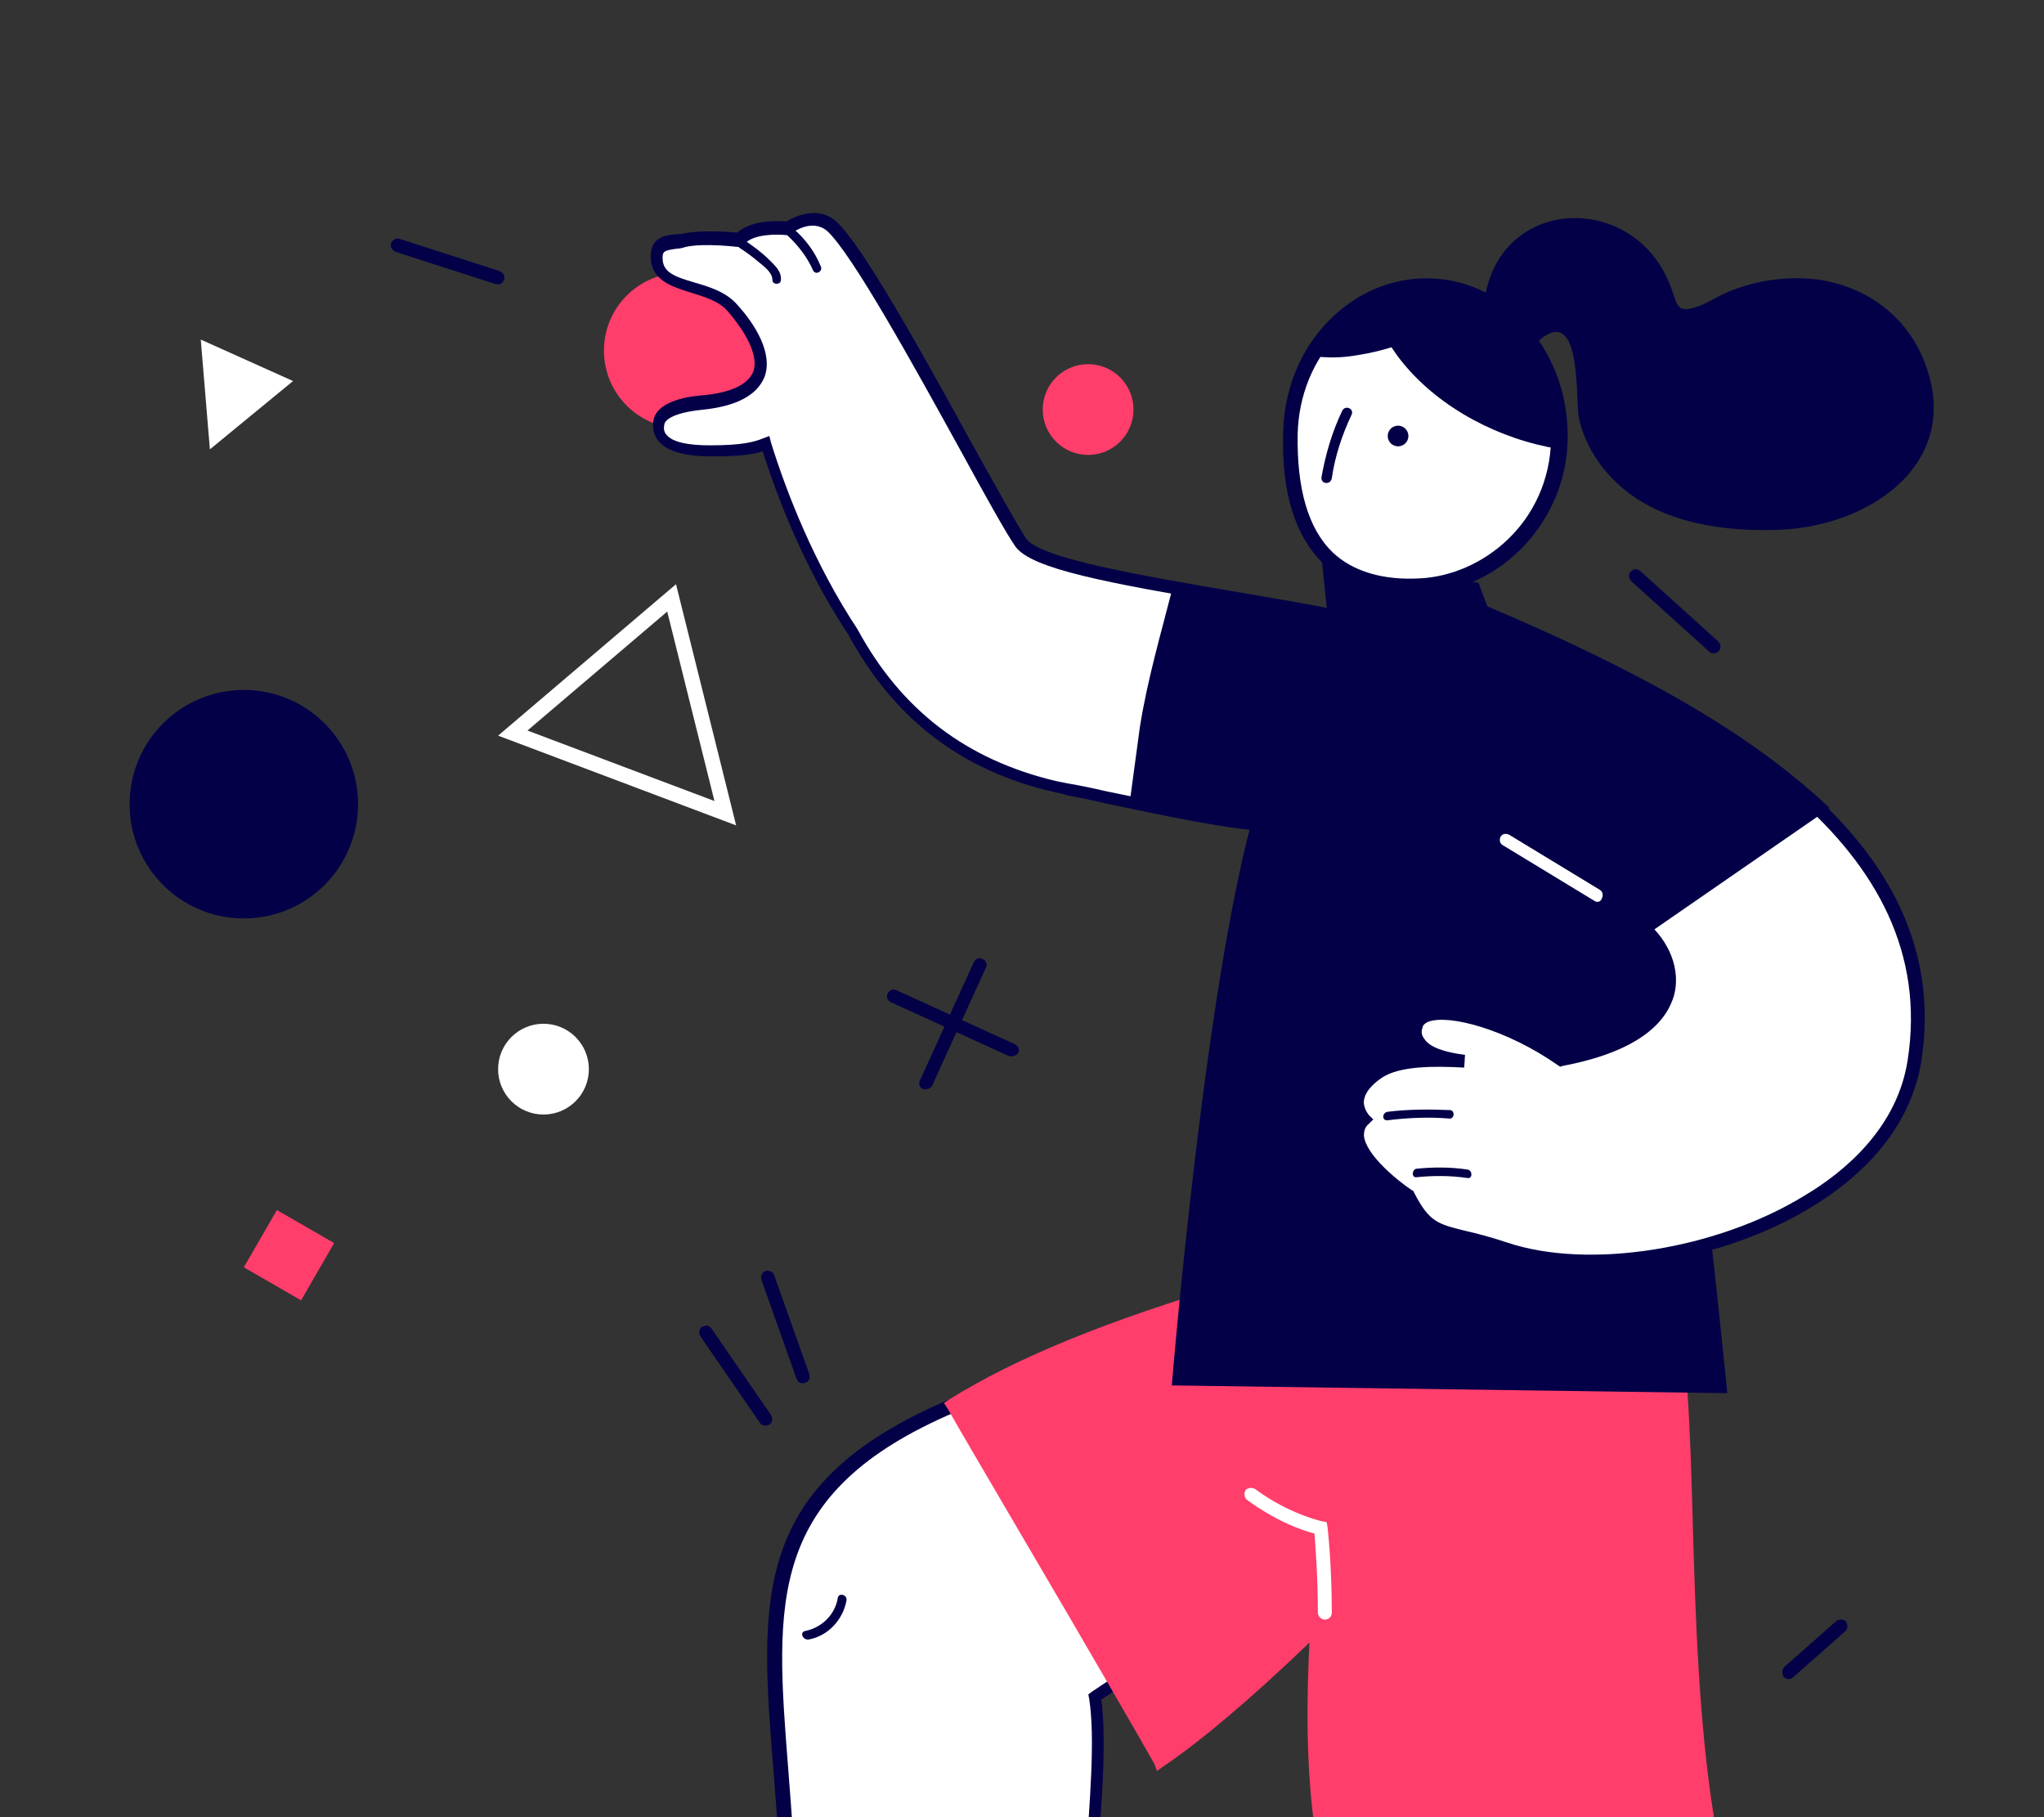 <svg width="270" height="240" viewBox="0 0 270 240" fill="none" xmlns="http://www.w3.org/2000/svg">
<rect x="0" y="0" width="270" height="240" fill="#333333" stroke="none"/>
<g clip-path="url(#clip0)">
<circle cx="32.209" cy="106.212" r="15.089" fill="#030047"/>
<circle cx="143.733" cy="54.089" r="5.995" fill="#FF3E6C"/>
<circle cx="71.791" cy="141.205" r="5.995" fill="white"/>
<circle cx="90.054" cy="46.305" r="10.277" fill="#FF3E6C"/>
<path d="M104.008 262.502C104.123 259.859 104.123 256.987 104.123 253.885C103.893 219.648 93.094 199.543 125.722 185.641C135.143 181.62 146.632 175.187 163.52 170.246C181.558 164.961 176.848 166.8 176.848 166.8L202.123 185.067C149.044 221.257 152.951 218.5 144.449 224.244C145.828 232.746 143.185 249.405 142.611 266.064C129.858 265.144 116.876 264.11 104.008 262.502Z" fill="white"/>
<path d="M143.644 266.868V265.949C143.873 259.515 144.333 253.311 144.793 247.222C145.597 237.916 146.171 229.874 145.482 224.474C150.882 220.798 151.226 220.568 167.196 209.768L203.73 184.837L178.34 166.57C178.34 166.455 178.34 166.225 178.34 166.111C177.995 165.077 177.995 164.962 163.405 169.327C150.882 173.004 141.231 177.485 133.419 181.161C130.546 182.54 127.904 183.689 125.376 184.837C99.182 195.982 100.331 211.032 102.169 233.78C102.628 239.754 103.203 246.533 103.203 253.886C103.203 256.988 103.203 259.86 103.088 262.502V263.306L103.892 263.421C116.3 264.915 129.053 266.064 142.725 266.868H143.644ZM200.858 184.952L166.392 208.39C150.077 219.534 150.077 219.534 144.218 223.44L143.759 223.785L143.873 224.359C144.678 229.529 143.988 237.686 143.299 247.222C142.839 253.081 142.38 259.056 142.15 265.145C129.053 264.34 116.99 263.192 105.041 261.813C105.156 259.4 105.156 256.758 105.156 253.886C105.156 246.533 104.581 239.639 104.122 233.665C102.399 211.607 101.135 197.131 126.296 186.446C128.823 185.412 131.465 184.148 134.338 182.769C142.035 179.208 151.686 174.727 164.094 171.051C172.021 168.753 175.353 167.834 176.732 167.489L200.858 184.952Z" fill="#030047"/>
<path d="M153.179 232.633C151.915 230.336 131.58 195.524 125.835 185.529C134.567 180.014 146.745 175.074 163.634 170.134C181.671 164.849 176.961 166.687 176.961 166.687L202.236 184.955C173.169 217.583 158.464 229.072 153.179 232.633Z" fill="#FF3E6C"/>
<path d="M152.833 233.895L153.638 233.321C159.957 229.07 174.662 217.236 202.925 185.412L203.614 184.723L178.339 166.57C178.339 166.455 178.339 166.225 178.339 166.111C177.994 165.077 177.994 164.962 163.403 169.327C146.285 174.383 134.221 179.323 125.375 184.837L124.686 185.297L125.145 185.986C127.098 189.433 130.775 195.637 134.796 202.53C142.379 215.398 151.685 231.482 152.489 232.976L152.833 233.895ZM201.087 185.067C173.743 215.743 159.152 227.461 153.523 231.367C151.455 227.691 143.413 213.904 136.289 201.726C132.498 195.292 129.051 189.433 126.983 185.871C135.6 180.587 147.434 175.876 163.863 170.936C171.79 168.638 175.122 167.719 176.5 167.374L201.087 185.067Z" fill="#FF3E6C"/>
<path d="M220.272 171.508C224.868 188.971 219.468 236.19 231.416 260.202C238.31 273.989 268.525 327.642 268.525 327.642L218.779 357.628C218.779 357.628 213.838 351.768 218.779 345.22C223.719 338.671 229.233 334.88 212 306.502C187.759 266.636 178.682 246.071 178.682 203.907C178.682 185.18 180.291 168.291 180.291 168.291L220.272 171.508Z" fill="white"/>
<path d="M218.549 358.664L269.675 327.874L269.215 327.185C268.871 326.61 238.885 273.531 232.106 259.86C224.753 245.154 224.064 220.683 223.49 201.152C223.145 188.744 222.8 178.059 221.077 171.395L220.962 170.821H220.388L179.602 167.489L179.487 168.293C179.487 168.408 177.879 185.412 177.879 204.024C177.879 245.269 186.266 265.949 211.311 307.079C227.281 333.274 223.375 338.099 219.009 343.614C218.664 343.958 218.434 344.303 218.09 344.763C212.805 351.771 218.09 358.205 218.09 358.205L218.549 358.664ZM267.377 327.185L219.009 356.366C217.975 354.758 215.792 350.392 219.468 345.682C219.813 345.337 220.043 344.992 220.388 344.533C225.213 338.444 229.349 333.159 212.805 306.045C187.874 265.145 179.602 244.694 179.602 203.909C179.602 187.71 180.866 172.774 181.21 169.213L219.698 172.429C221.307 178.978 221.536 189.318 221.881 201.266C222.455 222.061 223.145 245.614 230.613 260.664C236.932 273.302 263.701 320.751 267.377 327.185Z" fill="#030047"/>
<path d="M216.367 313.974C215.103 311.676 213.725 309.149 212.001 306.506C187.76 266.64 178.684 246.075 178.684 203.91C178.684 185.184 180.292 168.295 180.292 168.295L220.273 171.627C224.869 189.09 219.469 236.309 231.418 260.321C234.749 266.869 243.251 282.609 251.408 297.085C239.919 302.945 228.201 308.689 216.367 313.974Z" fill="white"/>
<path d="M216.023 315.122L216.712 314.777C228.086 309.607 239.575 304.093 251.753 297.774L252.558 297.314L252.098 296.51C241.528 277.668 234.865 265.26 232.107 259.746C224.755 245.04 224.065 220.568 223.491 201.037C223.146 188.629 222.801 177.945 221.078 171.281L220.963 170.707H220.389L179.603 167.375L179.488 168.179C179.488 168.294 177.88 185.298 177.88 203.91C177.88 245.155 186.267 265.835 211.313 306.965C212.921 309.607 214.415 312.135 215.678 314.433L216.023 315.122ZM250.26 296.625C238.656 302.599 227.627 307.999 216.712 312.824C215.563 310.641 214.185 308.343 212.691 306.046C187.76 265.145 179.488 244.695 179.488 203.91C179.488 187.71 180.752 172.775 181.097 169.213L219.585 172.43C221.193 178.979 221.423 189.319 221.767 201.267C222.342 222.062 223.031 245.614 230.499 260.665C233.371 265.95 239.92 278.128 250.26 296.625Z" fill="#030047"/>
<path d="M175.696 248.485C168.458 221.831 180.291 168.178 180.291 168.178L220.272 171.51C223.719 184.837 221.536 215.397 225.442 239.868C224.753 239.983 181.555 248.025 175.696 248.485Z" fill="#FF3E6C"/>
<path d="M175.004 249.406H175.694C180.404 249.061 208.322 244.006 224.636 240.904L226.475 240.559L226.36 239.755C224.407 227.462 223.947 213.445 223.602 201.037C223.258 188.629 222.913 177.945 221.19 171.281L221.075 170.707H220.5L179.83 167.375L179.715 168.064C179.255 170.247 167.881 222.292 175.119 248.716L175.004 249.406ZM224.522 239.18H224.407C198.327 244.006 181.094 246.993 176.383 247.567C170.179 222.981 179.715 175.647 181.094 169.098L219.696 172.315C221.305 178.864 221.534 189.204 221.879 201.152C222.224 213.216 222.568 226.887 224.522 239.18Z" fill="#FF3E6C"/>
<path d="M175.005 213.904C175.464 213.904 175.924 213.56 175.924 212.985C175.924 206.436 175.349 201.611 175.349 201.611L175.235 201.037L174.66 200.922C174.66 200.922 170.294 200.003 165.814 196.671C165.469 196.441 164.895 196.441 164.55 196.786C164.32 197.13 164.32 197.705 164.665 198.05C168.571 200.922 172.132 202.186 173.626 202.53C173.741 204.024 174.086 208.045 174.086 213.1C174.201 213.559 174.545 213.904 175.005 213.904Z" fill="white"/>
<path d="M106.417 215.397C108.6 214.937 110.324 213.214 110.668 211.031C110.783 210.342 111.932 210.572 111.817 211.376C111.358 213.903 109.405 216.086 106.762 216.546C105.958 216.546 105.613 215.512 106.417 215.397Z" fill="#030047"/>
<path d="M122.31 143.871C122.654 143.871 122.999 143.642 123.114 143.412L130.237 127.787C130.467 127.327 130.237 126.868 129.777 126.638C129.318 126.408 128.858 126.638 128.629 127.098L121.505 142.722C121.276 143.182 121.505 143.642 121.965 143.871C122.08 143.756 122.195 143.871 122.31 143.871Z" fill="#030047"/>
<path d="M133.683 139.506C134.027 139.506 134.372 139.276 134.487 139.047C134.717 138.587 134.487 138.128 134.027 137.898L118.403 130.775C117.943 130.545 117.483 130.775 117.254 131.234C117.024 131.694 117.254 132.153 117.713 132.383L133.338 139.506C133.453 139.506 133.568 139.506 133.683 139.506Z" fill="#030047"/>
<path d="M236.28 221.763C236.509 221.763 236.739 221.648 236.854 221.533L243.747 215.444C244.092 215.099 244.092 214.64 243.862 214.18C243.518 213.836 243.058 213.836 242.599 214.065L235.705 220.154C235.361 220.499 235.361 220.959 235.59 221.418C235.705 221.648 236.05 221.763 236.28 221.763Z" fill="#030047"/>
<path d="M105.589 182.582C105.787 182.699 106.043 182.719 106.358 182.639C106.831 182.52 107.026 181.968 106.907 181.495L102.267 168.423C102.147 167.95 101.595 167.754 101.123 167.874C100.65 167.993 100.454 168.545 100.574 169.018L105.214 182.09C105.352 182.306 105.392 182.464 105.589 182.582Z" fill="#030047"/>
<path d="M93.507 175.1C93.286 175.037 93.034 175.085 92.75 175.243C92.324 175.481 92.278 176.065 92.516 176.49L100.381 187.916C100.619 188.342 101.203 188.388 101.628 188.151C102.054 187.913 102.1 187.329 101.863 186.903L93.997 175.477C93.807 175.304 93.728 175.162 93.507 175.1Z" fill="#030047"/>
<path d="M66.067 37.513C66.28 37.428 66.451 37.236 66.579 36.937C66.771 36.489 66.451 35.998 66.004 35.806L52.8 31.552C52.353 31.36 51.862 31.68 51.669 32.127C51.477 32.575 51.797 33.066 52.245 33.258L65.448 37.513C65.704 37.534 65.853 37.598 66.067 37.513Z" fill="#030047"/>
<path d="M216.124 75.176C215.895 75.166 215.66 75.271 215.421 75.49C215.061 75.82 215.151 76.399 215.481 76.758L225.773 86.058C226.102 86.417 226.681 86.327 227.041 85.998C227.4 85.668 227.31 85.089 226.98 84.73L216.688 75.43C216.463 75.305 216.354 75.186 216.124 75.176Z" fill="#030047"/>
<path d="M95.807 107.402L88.716 78.965L67.737 96.82L95.807 107.402Z" stroke="white" stroke-width="2"/>
<path d="M38.709 50.325L26.52 44.847L27.724 59.349L38.709 50.325Z" fill="white"/>
<path d="M36.576 159.813L44.138 164.179L39.772 171.74L32.21 167.374L36.576 159.813Z" fill="#FF3E6C"/>
<path d="M195.302 76.952L197.128 81.859L175.673 84.37L174.646 74.327L195.302 76.952Z" fill="#030047"/>
<path d="M178.41 82.546C190.507 73.188 210.935 85.171 216.984 103.202C221.549 116.897 228.168 184.002 228.168 184.002L154.786 182.975C154.786 182.975 160.721 110.62 169.28 98.409C177.839 86.198 174.301 85.627 178.41 82.546Z" fill="#030047"/>
<path d="M92.787 53.108C104.095 51.876 100.736 45.159 96.818 40.569C93.795 37.098 86.742 38.329 86.742 33.851C86.742 31.612 88.869 31.948 90.436 31.612C93.011 31.052 97.713 31.612 97.713 31.612C99.505 29.485 104.095 30.157 104.095 30.157C104.095 30.157 107.342 27.694 109.917 29.821C115.179 34.299 131.524 66.654 134.883 71.581C138.354 76.395 171.045 79.082 188.735 84.12C188.735 84.12 189.63 106.735 168.806 108.974C164.104 109.422 147.422 105.616 141.153 104.384C140.593 104.272 140.033 104.16 139.361 104.048C125.143 100.69 117.418 92.293 112.716 83.56C107.118 75.163 103.535 65.983 101.296 58.818C99.953 59.377 98.161 59.713 94.019 59.713C90.66 59.713 86.853 59.154 87.189 56.019C87.301 53.892 90.436 53.332 92.787 53.108Z" fill="white"/>
<path d="M167.797 109.757C168.132 109.757 168.58 109.757 168.804 109.757C190.188 107.518 189.516 84.231 189.516 84.007V83.448L188.956 83.335C181.679 81.32 172.051 79.641 162.758 78.073C150.331 75.946 137.344 73.707 135.553 71.132C134.433 69.453 131.634 64.415 128.388 58.593C122.006 46.95 113.945 32.395 110.474 29.26C108.235 27.245 105.324 28.365 103.869 29.26C102.749 29.148 99.279 29.036 97.376 30.716C96.144 30.604 92.561 30.38 90.322 30.828C89.986 30.94 89.65 30.94 89.314 30.94C87.971 31.052 85.956 31.275 85.956 33.85C85.956 37.097 88.867 37.881 91.33 38.665C93.121 39.224 95.024 39.784 96.144 41.128C98.943 44.374 100.174 47.285 99.503 49.077C98.831 50.756 96.592 51.876 92.785 52.212C91.218 52.323 86.628 52.883 86.292 55.682C86.18 56.69 86.404 57.585 87.075 58.369C88.195 59.601 90.434 60.272 94.017 60.272C97.599 60.272 99.503 60.048 100.734 59.601C102.861 66.206 106.444 75.387 112.042 83.783C118.088 94.979 127.044 101.808 139.247 104.607C139.807 104.719 140.367 104.831 141.039 105.055C142.27 105.279 143.95 105.615 145.853 106.063C153.242 107.63 163.206 109.757 167.797 109.757ZM187.949 84.679C187.949 88.262 186.941 106.063 168.692 108.078C165.11 108.414 153.69 106.063 146.077 104.495C144.174 104.048 142.494 103.712 141.151 103.488C140.591 103.376 140.031 103.264 139.471 103.152C127.716 100.353 119.095 93.859 113.273 83.112C107.564 74.491 103.869 64.975 101.854 58.481L101.63 57.585L100.734 57.921C99.615 58.369 98.047 58.817 93.793 58.817C90.77 58.817 88.867 58.369 88.083 57.474C87.747 57.138 87.635 56.69 87.747 56.13C87.747 55.682 88.419 54.563 92.785 54.115C97.263 53.667 99.951 52.212 100.958 49.86C102.19 46.726 99.727 42.807 97.376 40.232C95.92 38.553 93.681 37.881 91.778 37.321C89.091 36.538 87.523 35.978 87.523 34.074C87.523 33.179 87.747 33.067 89.427 32.843C89.762 32.843 90.21 32.731 90.546 32.619C93.009 32.059 97.487 32.619 97.487 32.619H97.935L98.271 32.283C99.503 30.828 102.749 30.94 103.869 31.052H104.205L104.541 30.828C104.653 30.716 107.228 28.812 109.243 30.492C112.49 33.403 120.774 48.405 126.82 59.377C130.179 65.534 132.866 70.349 134.097 72.14C136.225 75.163 146.189 76.954 162.423 79.753C171.491 81.096 180.784 82.664 187.949 84.679Z" fill="#030047"/>
<path d="M150.559 96.099C151.567 89.717 153.358 83.671 154.925 77.514C166.121 79.529 179.444 81.432 188.737 84.119C188.737 84.119 189.632 106.735 168.808 108.974C165.561 109.31 156.605 107.518 149.216 106.063C149.663 102.704 150.111 99.345 150.559 96.099Z" fill="#030047"/>
<path d="M98.336 31.716C99.456 32.499 100.576 33.283 101.583 34.291C102.367 35.074 103.263 35.858 103.151 36.978C103.151 37.65 102.031 37.65 102.031 36.978C102.031 35.97 100.911 35.186 100.24 34.627C99.456 33.955 98.56 33.283 97.665 32.723C97.217 32.276 97.777 31.268 98.336 31.716Z" fill="#030047"/>
<path d="M104.834 30.238C106.402 31.582 107.633 33.261 108.417 35.165C108.753 35.836 107.745 36.396 107.409 35.724C106.625 33.933 105.394 32.366 103.938 31.022C103.603 30.462 104.386 29.679 104.834 30.238Z" fill="#030047"/>
<path d="M170.597 57.125C170.324 68.056 173.876 78.166 187.812 77.483C197.24 76.937 205.848 69.149 206.121 58.218C206.394 47.288 198.743 38.134 188.905 37.861C179.068 37.451 170.87 46.195 170.597 57.125Z" fill="white"/>
<path d="M186.309 78.439C186.855 78.439 187.265 78.439 187.812 78.439C198.332 77.893 206.803 68.875 207.077 58.218C207.213 52.616 205.437 47.424 202.021 43.325C198.606 39.227 193.96 36.904 188.905 36.767C183.85 36.63 179.067 38.68 175.378 42.506C171.689 46.331 169.64 51.523 169.503 56.989C169.23 64.913 171.006 70.651 174.695 74.341C177.564 77.073 181.527 78.439 186.309 78.439ZM188.358 38.817C188.495 38.817 188.632 38.817 188.768 38.817C193.277 38.953 197.376 41.003 200.382 44.555C203.524 48.244 205.027 53.026 204.891 58.081C204.617 69.012 195.873 75.98 187.539 76.39C182.62 76.663 178.658 75.433 176.062 72.974C172.782 69.832 171.28 64.503 171.416 57.262C171.553 52.206 173.466 47.561 176.745 44.145C180.024 40.593 184.123 38.817 188.358 38.817Z" fill="#030047"/>
<path d="M179.48 46.879C177.294 47.288 175.245 47.288 173.332 47.015C176.611 41.277 182.349 37.588 188.771 37.861C191.23 37.998 193.69 38.544 195.739 39.774C190.957 43.189 185.492 45.922 179.48 46.879Z" fill="#030047"/>
<path d="M183.4 58.075C183.129 57.371 183.48 56.58 184.185 56.309C184.889 56.038 185.679 56.389 185.95 57.093C186.222 57.797 185.871 58.588 185.166 58.859C184.462 59.13 183.672 58.779 183.4 58.075Z" fill="#030047"/>
<path d="M205.984 59.311C198.196 58.081 190.272 53.982 185.353 47.971C183.304 45.511 181.937 42.642 180.844 39.636C183.304 38.27 186.036 37.587 188.905 37.723C198.743 37.996 206.394 47.151 206.121 58.081C206.121 58.491 205.984 58.901 205.984 59.311Z" fill="#030047"/>
<path d="M174.562 63C175.108 59.995 175.928 57.125 177.294 54.256C177.704 53.436 178.934 53.983 178.524 54.803C177.294 57.399 176.338 60.268 175.928 63.137C175.791 64.094 174.425 63.957 174.562 63Z" fill="#030047"/>
<path d="M195.738 39.09C195.875 38.954 196.011 38.817 196.285 38.544C199.017 25.837 215.686 25.701 220.468 37.314C221.698 40.183 221.151 41.686 224.704 40.32C226.207 39.637 227.709 38.68 229.349 38.134C232.765 36.904 236.454 36.494 240.006 36.904C246.155 37.724 251.483 41.413 253.943 47.152C259.818 60.815 247.248 69.559 234.951 69.969C227.846 70.242 219.512 69.149 213.91 64.094C211.314 61.771 209.401 58.765 208.581 55.349C208.035 52.753 209.128 38.954 202.57 45.649C198.061 50.157 191.639 43.599 195.738 39.09Z" fill="#030047"/>
<path d="M180.283 147.959C180.283 147.959 177.365 144.928 182.191 141.786C184.66 140.102 189.037 140.102 193.638 140.215C191.506 139.99 186.568 138.98 187.241 135.613C188.027 132.022 198.24 134.379 206.32 139.99C223.828 136.623 222.481 126.971 216.87 122.146C212.493 118.33 204.637 114.851 199.025 110.923C186.007 101.832 196.219 81.069 196.219 81.069C232.245 96.22 256.936 113.279 252.896 140.102C249.753 160.865 216.309 170.741 199.025 164.905C190.72 162.1 189.261 163.783 186.119 157.947C186.119 157.947 176.579 151.55 180.283 147.959Z" fill="white"/>
<path d="M210.243 167.375C219.895 167.375 230.894 164.569 239.311 159.406C247.616 154.356 252.554 147.734 253.789 140.215C258.39 110.474 227.415 93.303 196.663 80.284L195.878 79.947L195.541 80.621C195.429 80.845 185.104 102.057 198.571 111.484C201.04 113.167 203.846 114.851 206.652 116.422C210.355 118.554 213.947 120.575 216.416 122.707C218.548 124.503 220.568 127.645 219.671 130.9C218.661 134.603 214.059 137.521 206.652 138.98C200.03 134.491 191.837 131.91 188.358 133.257C187.124 133.706 186.675 134.603 186.563 135.277C186.338 136.287 186.563 137.297 187.124 138.083C187.461 138.531 187.797 138.868 188.246 139.205C185.777 139.317 183.42 139.766 181.849 140.888C179.941 142.123 178.931 143.582 178.707 145.153C178.594 146.275 178.931 147.173 179.38 147.734C178.931 148.408 178.707 149.193 178.707 150.091C179.043 153.683 184.318 157.498 185.553 158.396C187.909 162.773 189.593 163.11 193.297 164.008C194.756 164.344 196.551 164.793 198.796 165.579C202.05 166.813 205.979 167.375 210.243 167.375ZM196.663 82.192C226.629 94.874 256.37 111.708 251.993 139.99C250.646 148.857 243.8 154.693 238.301 157.947C226.741 165.018 209.907 167.711 199.133 164.12C196.776 163.334 194.98 162.885 193.521 162.549C189.93 161.651 188.807 161.426 186.787 157.498L186.675 157.274L186.45 157.162C184.767 156.039 180.39 152.56 180.166 149.979C180.166 149.418 180.278 148.857 180.839 148.408L181.4 147.847L180.839 147.285C180.839 147.285 180.053 146.388 180.166 145.377C180.278 144.367 181.063 143.357 182.522 142.347C184.879 140.776 189.368 140.776 193.409 141.001L193.521 139.317C190.827 138.98 188.807 138.307 188.134 137.185C187.797 136.736 187.685 136.287 187.909 135.726C187.909 135.501 188.134 135.165 188.695 134.94C191.389 133.93 199.02 135.95 205.754 140.664L206.091 140.888L206.427 140.776C217.089 138.756 220.232 134.603 221.13 131.461C222.027 128.094 220.568 124.278 217.314 121.585C214.732 119.34 211.141 117.32 207.325 115.075C204.632 113.504 201.826 111.933 199.357 110.249C188.471 102.618 194.98 85.895 196.663 82.192Z" fill="#030047"/>
<path d="M216.815 123.933C211.935 119.785 203.639 116.125 197.539 111.733C183.387 101.851 195.867 79.826 195.867 79.826C215.509 88.122 230.723 96.361 241.703 106.731C233.407 112.465 225.111 118.199 216.815 123.933Z" fill="#030047"/>
<path d="M210.915 119.114C211.252 119.114 211.476 119.002 211.588 118.665C211.813 118.216 211.701 117.767 211.364 117.543L199.355 110.248C198.906 110.023 198.457 110.135 198.233 110.472C198.008 110.921 198.121 111.37 198.457 111.594L210.466 118.889C210.69 119.002 210.803 119.114 210.915 119.114Z" fill="white"/>
<path d="M183.311 146.835C186.004 146.498 188.81 146.498 191.504 146.61C192.177 146.61 192.177 147.732 191.504 147.732C188.698 147.508 186.004 147.62 183.311 147.957C182.525 148.069 182.525 146.947 183.311 146.835Z" fill="#030047"/>
<path d="M187.126 154.354C189.371 154.129 191.616 154.129 193.86 154.466C194.534 154.578 194.534 155.7 193.86 155.588C191.616 155.252 189.371 155.252 187.126 155.476C186.453 155.588 186.453 154.466 187.126 154.354Z" fill="#030047"/>
</g>
<defs>
<clipPath id="clip0">
<rect width="270" height="240" fill="white"/>
</clipPath>
</defs>
</svg>

